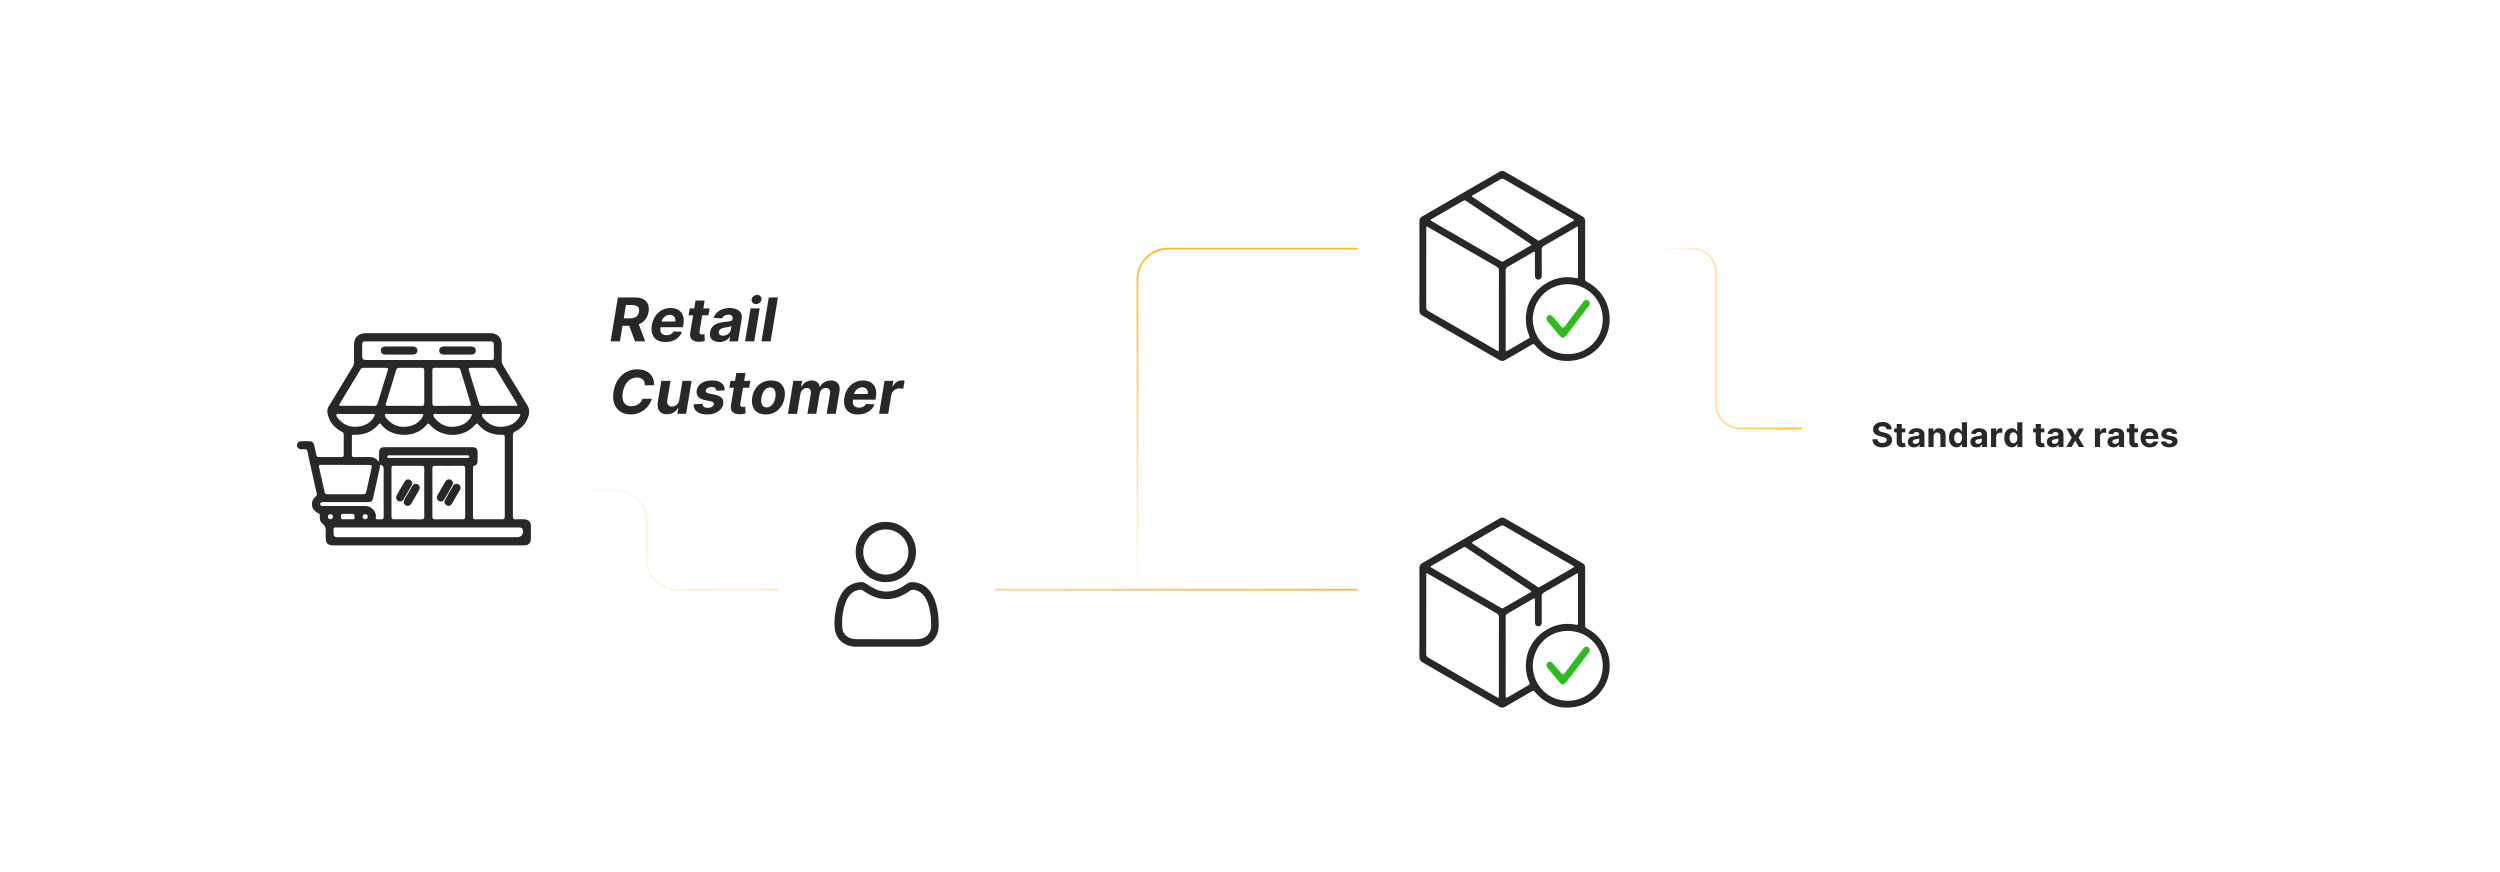 <?xml version="1.0" encoding="UTF-8"?><svg id="a" xmlns="http://www.w3.org/2000/svg" xmlns:xlink="http://www.w3.org/1999/xlink" viewBox="0 0 860 300"><defs><filter id="b" x="608.189" y="120.509" width="176.88" height="59.04" filterUnits="userSpaceOnUse"><feOffset dx="0" dy="0"/><feGaussianBlur result="c" stdDeviation="3.83"/><feFlood flood-color="#848484" flood-opacity=".3"/><feComposite in2="c" operator="in"/><feComposite in="SourceGraphic"/></filter><linearGradient id="d" x1="187.031" y1="185.785" x2="467.028" y2="185.785" gradientUnits="userSpaceOnUse"><stop offset="0" stop-color="#ffb82a" stop-opacity="0"/><stop offset=".168" stop-color="#ffb82a" stop-opacity=".199"/><stop offset=".474" stop-color="#ffb82a" stop-opacity=".538"/><stop offset=".724" stop-color="#ffb82a" stop-opacity=".787"/><stop offset=".906" stop-color="#ffb82a" stop-opacity=".941"/><stop offset="1" stop-color="#ffb82a"/></linearGradient><filter id="e" x="70.725" y="78.165" width="143.52" height="143.76" filterUnits="userSpaceOnUse"><feOffset dx="0" dy="0"/><feGaussianBlur result="f" stdDeviation="5.305"/><feFlood flood-color="#ffb82a" flood-opacity=".3"/><feComposite in2="f" operator="in"/><feComposite in="SourceGraphic"/></filter><filter id="g" x="256.921" y="153.241" width="96.24" height="96.48" filterUnits="userSpaceOnUse"><feOffset dx="0" dy="0"/><feGaussianBlur result="h" stdDeviation="3.56"/><feFlood flood-color="#ffb82a" flood-opacity=".3"/><feComposite in2="h" operator="in"/><feComposite in="SourceGraphic"/></filter><filter id="i" x="452.212" y="24.532" width="131.76" height="131.76" filterUnits="userSpaceOnUse"><feOffset dx="0" dy="0"/><feGaussianBlur result="j" stdDeviation="4.863"/><feFlood flood-color="#ffb82a" flood-opacity=".3"/><feComposite in2="j" operator="in"/><feComposite in="SourceGraphic"/></filter><filter id="k" x="452.212" y="143.812" width="131.76" height="131.76" filterUnits="userSpaceOnUse"><feOffset dx="0" dy="0"/><feGaussianBlur result="l" stdDeviation="4.863"/><feFlood flood-color="#ffb82a" flood-opacity=".3"/><feComposite in2="l" operator="in"/><feComposite in="SourceGraphic"/></filter><linearGradient id="m" x1="429.007" y1="202.056" x2="429.007" y2="85.213" xlink:href="#d"/><linearGradient id="n" x1="571.479" y1="116.455" x2="619.864" y2="116.455" xlink:href="#d"/></defs><rect x="619.864" y="132.222" width="153.423" height="35.555" rx="4.269" ry="4.269" fill="#fff" filter="url(#b)"/><path d="M649.017,147.708c-.033-.336-.176-.597-.428-.782-.253-.185-.596-.279-1.028-.279-.294,0-.542.041-.745.123-.202.082-.356.195-.464.339-.106.144-.16.309-.16.491-.006.152.027.286.098.399.071.114.169.212.294.294.125.081.269.152.433.212.163.06.338.11.524.151l.766.184c.371.083.713.194,1.023.333s.58.31.808.512.404.441.53.716.19.589.193.944c-.003.521-.135.973-.398,1.355-.262.382-.64.677-1.132.887-.492.209-1.085.314-1.778.314-.689,0-1.287-.105-1.796-.316-.509-.21-.906-.523-1.19-.938-.284-.415-.434-.929-.447-1.542h1.744c.019.286.102.523.247.714.145.19.342.333.587.429s.523.144.834.144c.306,0,.571-.045.797-.134.227-.089.401-.212.526-.37s.188-.34.188-.545c0-.191-.057-.352-.169-.482-.112-.131-.275-.242-.49-.333-.216-.092-.478-.175-.789-.25l-.928-.233c-.719-.175-1.286-.447-1.702-.819s-.623-.872-.62-1.502c-.003-.517.136-.967.414-1.353.279-.386.662-.686,1.15-.903.488-.216,1.043-.324,1.665-.324.633,0,1.185.108,1.658.324.473.217.841.518,1.105.903s.399.832.408,1.34h-1.728Z" fill="#282828"/><path d="M655.434,147.388v1.331h-3.85v-1.331h3.85ZM652.458,145.856h1.772v5.959c0,.163.025.29.075.38.05.091.12.153.21.19s.195.055.315.055c.083,0,.166-.008.249-.023.084-.015.147-.026.191-.035l.279,1.319c-.089.027-.214.06-.375.098-.16.037-.356.06-.586.068-.428.017-.802-.04-1.122-.17-.32-.131-.569-.333-.747-.608-.177-.274-.265-.621-.262-1.04v-6.191Z" fill="#282828"/><path d="M658.409,153.899c-.408,0-.771-.071-1.091-.214-.318-.143-.57-.355-.755-.637s-.276-.633-.276-1.055c0-.355.065-.653.195-.894.13-.241.308-.435.532-.583.225-.146.48-.258.768-.333.287-.074.589-.127.905-.158.372-.038.672-.075.899-.11.227-.034.392-.086.495-.155.102-.069.153-.172.153-.309v-.024c0-.264-.082-.468-.247-.612-.165-.144-.399-.216-.701-.216-.319,0-.573.07-.762.21s-.314.315-.375.526l-1.639-.133c.083-.389.246-.725.49-1.01.244-.284.56-.503.947-.657s.836-.231,1.346-.231c.355,0,.696.041,1.022.124.326.084.616.213.87.388s.454.398.602.672c.146.273.22.6.22.98v4.311h-1.681v-.887h-.05c-.102.2-.24.375-.412.526s-.379.27-.62.353c-.241.085-.519.127-.836.127ZM658.917,152.677c.26,0,.49-.053.69-.156.199-.104.356-.245.47-.423.114-.177.171-.378.171-.604v-.678c-.056.036-.131.068-.227.098s-.203.056-.322.079c-.12.023-.239.044-.358.062-.119.018-.228.034-.324.048-.208.03-.39.079-.545.145-.156.066-.276.156-.362.269s-.129.252-.129.418c0,.241.088.425.264.552.177.126.4.19.673.19Z" fill="#282828"/><path d="M665.158,150.084v3.695h-1.773v-6.392h1.69v1.128h.075c.142-.372.379-.667.712-.885s.736-.326,1.211-.326c.443,0,.83.097,1.16.291s.587.471.77.83c.183.359.274.787.274,1.284v4.069h-1.772v-3.754c.003-.391-.098-.696-.3-.917s-.481-.331-.837-.331c-.238,0-.448.052-.63.154s-.323.251-.425.447c-.101.195-.153.431-.155.705Z" fill="#282828"/><path d="M673.026,153.883c-.485,0-.925-.125-1.317-.376s-.703-.622-.932-1.111-.344-1.091-.344-1.804c0-.732.118-1.342.354-1.829.235-.486.55-.852.942-1.095.393-.242.823-.363,1.292-.363.357,0,.656.06.896.181s.435.271.583.449.261.354.339.526h.054v-3.204h1.769v8.523h-1.747v-1.023h-.075c-.083.177-.2.352-.352.526-.151.173-.347.316-.587.431-.24.113-.532.17-.876.17ZM673.588,152.473c.286,0,.528-.078.727-.235.198-.156.351-.377.458-.659.106-.283.16-.614.16-.995,0-.38-.053-.71-.158-.99s-.258-.496-.458-.649c-.2-.152-.442-.229-.729-.229-.291,0-.536.079-.736.237-.199.158-.351.377-.453.657s-.154.606-.154.974c0,.372.052.7.156.984.103.284.255.506.453.666.198.159.443.239.734.239Z" fill="#282828"/><path d="M679.938,153.899c-.408,0-.771-.071-1.091-.214-.318-.143-.57-.355-.755-.637s-.276-.633-.276-1.055c0-.355.065-.653.195-.894.13-.241.308-.435.532-.583.225-.146.48-.258.768-.333.287-.074.589-.127.905-.158.372-.038.672-.075.899-.11.227-.034.392-.086.495-.155.102-.069.153-.172.153-.309v-.024c0-.264-.082-.468-.247-.612-.165-.144-.399-.216-.701-.216-.319,0-.573.07-.762.21s-.314.315-.375.526l-1.639-.133c.083-.389.246-.725.49-1.01.244-.284.56-.503.947-.657s.836-.231,1.346-.231c.355,0,.696.041,1.022.124.326.084.616.213.87.388s.454.398.602.672c.146.273.22.6.22.98v4.311h-1.681v-.887h-.05c-.102.2-.24.375-.412.526s-.379.27-.62.353c-.241.085-.519.127-.836.127ZM680.445,152.677c.26,0,.49-.053.69-.156.199-.104.356-.245.47-.423.114-.177.171-.378.171-.604v-.678c-.056.036-.131.068-.227.098s-.203.056-.322.079c-.12.023-.239.044-.358.062-.119.018-.228.034-.324.048-.208.03-.39.079-.545.145-.156.066-.276.156-.362.269s-.129.252-.129.418c0,.241.088.425.264.552.177.126.4.19.673.19Z" fill="#282828"/><path d="M684.914,153.779v-6.392h1.719v1.115h.066c.117-.397.312-.697.587-.901.274-.203.591-.306.949-.306.089,0,.185.006.287.017.102.012.192.026.271.046v1.573c-.084-.025-.199-.048-.346-.066-.147-.019-.281-.029-.403-.029-.261,0-.493.056-.697.168s-.365.269-.482.469c-.118.199-.177.43-.177.69v3.616h-1.773Z" fill="#282828"/><path d="M692.059,153.883c-.485,0-.925-.125-1.317-.376s-.703-.622-.932-1.111-.344-1.091-.344-1.804c0-.732.118-1.342.354-1.829.235-.486.55-.852.942-1.095.393-.242.823-.363,1.292-.363.357,0,.656.06.896.181s.435.271.583.449.261.354.339.526h.054v-3.204h1.769v8.523h-1.747v-1.023h-.075c-.083.177-.2.352-.352.526-.151.173-.347.316-.587.431-.24.113-.532.17-.876.17ZM692.62,152.473c.286,0,.528-.078.727-.235.198-.156.351-.377.458-.659.106-.283.16-.614.16-.995,0-.38-.053-.71-.158-.99s-.258-.496-.458-.649c-.2-.152-.442-.229-.729-.229-.291,0-.536.079-.736.237-.199.158-.351.377-.453.657s-.154.606-.154.974c0,.372.052.7.156.984.103.284.255.506.453.666.198.159.443.239.734.239Z" fill="#282828"/><path d="M703.265,147.388v1.331h-3.85v-1.331h3.85ZM700.289,145.856h1.772v5.959c0,.163.025.29.075.38.05.091.12.153.21.19s.195.055.315.055c.083,0,.166-.008.249-.023.084-.015.147-.026.191-.035l.279,1.319c-.089.027-.214.06-.375.098-.16.037-.356.06-.586.068-.428.017-.802-.04-1.122-.17-.32-.131-.569-.333-.747-.608-.177-.274-.265-.621-.262-1.04v-6.191Z" fill="#282828"/><path d="M706.239,153.899c-.408,0-.771-.071-1.091-.214-.318-.143-.57-.355-.755-.637s-.276-.633-.276-1.055c0-.355.065-.653.195-.894.13-.241.308-.435.532-.583.225-.146.48-.258.768-.333.287-.074.589-.127.905-.158.372-.038.672-.075.899-.11.227-.034.392-.086.495-.155.102-.069.153-.172.153-.309v-.024c0-.264-.082-.468-.247-.612-.165-.144-.399-.216-.701-.216-.319,0-.573.07-.762.21s-.314.315-.375.526l-1.639-.133c.083-.389.246-.725.49-1.01.244-.284.56-.503.947-.657s.836-.231,1.346-.231c.355,0,.696.041,1.022.124.326.084.616.213.87.388s.454.398.602.672c.146.273.22.6.22.98v4.311h-1.681v-.887h-.05c-.102.2-.24.375-.412.526s-.379.27-.62.353c-.241.085-.519.127-.836.127ZM706.747,152.677c.26,0,.49-.053.69-.156.199-.104.356-.245.47-.423.114-.177.171-.378.171-.604v-.678c-.056.036-.131.068-.227.098s-.203.056-.322.079c-.12.023-.239.044-.358.062-.119.018-.228.034-.324.048-.208.03-.39.079-.545.145-.156.066-.276.156-.362.269s-.129.252-.129.418c0,.241.088.425.264.552.177.126.4.19.673.19Z" fill="#282828"/><path d="M712.697,147.388l1.174,2.234,1.202-2.234h1.818l-1.852,3.195,1.901,3.196h-1.81l-1.261-2.21-1.24,2.21h-1.831l1.897-3.196-1.831-3.195h1.831Z" fill="#282828"/><path d="M720.657,153.779v-6.392h1.719v1.115h.066c.117-.397.312-.697.587-.901.274-.203.591-.306.949-.306.089,0,.185.006.287.017.102.012.192.026.271.046v1.573c-.084-.025-.199-.048-.346-.066-.147-.019-.281-.029-.403-.029-.261,0-.493.056-.697.168s-.365.269-.482.469c-.118.199-.177.43-.177.69v3.616h-1.773Z" fill="#282828"/><path d="M727.091,153.899c-.408,0-.771-.071-1.091-.214-.318-.143-.57-.355-.755-.637s-.276-.633-.276-1.055c0-.355.065-.653.195-.894.13-.241.308-.435.532-.583.225-.146.48-.258.768-.333.287-.074.589-.127.905-.158.372-.038.672-.075.899-.11.227-.034.392-.086.495-.155.102-.069.153-.172.153-.309v-.024c0-.264-.082-.468-.247-.612-.165-.144-.399-.216-.701-.216-.319,0-.573.07-.762.21s-.314.315-.375.526l-1.639-.133c.083-.389.246-.725.49-1.01.244-.284.56-.503.947-.657s.836-.231,1.346-.231c.355,0,.696.041,1.022.124.326.084.616.213.87.388s.454.398.602.672c.146.273.22.6.22.98v4.311h-1.681v-.887h-.05c-.102.2-.24.375-.412.526s-.379.27-.62.353c-.241.085-.519.127-.836.127ZM727.599,152.677c.26,0,.49-.053.69-.156.199-.104.356-.245.47-.423.114-.177.171-.378.171-.604v-.678c-.056.036-.131.068-.227.098s-.203.056-.322.079c-.12.023-.239.044-.358.062-.119.018-.228.034-.324.048-.208.03-.39.079-.545.145-.156.066-.276.156-.362.269s-.129.252-.129.418c0,.241.088.425.264.552.177.126.4.19.673.19Z" fill="#282828"/><path d="M735.467,147.388v1.331h-3.85v-1.331h3.85ZM732.491,145.856h1.772v5.959c0,.163.025.29.075.38.05.091.12.153.21.19s.195.055.315.055c.083,0,.166-.008.249-.023.084-.015.147-.026.191-.035l.279,1.319c-.089.027-.214.06-.375.098-.16.037-.356.06-.586.068-.428.017-.802-.04-1.122-.17-.32-.131-.569-.333-.747-.608-.177-.274-.265-.621-.262-1.04v-6.191Z" fill="#282828"/><path d="M739.532,153.904c-.657,0-1.223-.134-1.695-.402-.474-.268-.837-.647-1.093-1.14-.255-.492-.383-1.076-.383-1.75,0-.657.128-1.234.383-1.73.256-.497.615-.884,1.08-1.161s1.011-.416,1.638-.416c.421,0,.815.067,1.18.201.364.135.684.337.957.606.273.27.485.607.639,1.014.152.406.229.882.229,1.425v.487h-5.396v-1.099h3.728c0-.255-.055-.481-.166-.679-.111-.196-.265-.352-.46-.464s-.422-.168-.681-.168c-.269,0-.507.061-.713.185-.207.124-.368.289-.485.495-.116.207-.176.436-.179.69v1.044c0,.316.059.59.177.819.118.231.285.408.502.533.216.125.473.188.769.188.197,0,.377-.028.541-.084.163-.055.304-.139.42-.249.116-.111.205-.247.267-.408l1.64.108c-.084.394-.254.737-.51,1.03-.257.292-.587.519-.99.682-.404.162-.869.244-1.397.244Z" fill="#282828"/><path d="M748.94,149.21l-1.623.1c-.027-.139-.087-.264-.179-.376s-.212-.202-.36-.271-.325-.102-.53-.102c-.274,0-.506.058-.695.173-.189.115-.282.269-.282.46,0,.152.06.281.183.387s.332.19.629.254l1.156.233c.621.128,1.085.333,1.39.616.306.282.458.654.458,1.115,0,.418-.123.786-.368,1.103s-.581.562-1.007.738-.916.265-1.471.265c-.847,0-1.52-.178-2.021-.531s-.794-.835-.88-1.445l1.743-.092c.053.258.181.454.383.589s.462.201.778.201c.31,0,.56-.06.751-.181.19-.12.286-.276.289-.468-.003-.161-.07-.294-.204-.398-.133-.104-.338-.184-.615-.239l-1.107-.221c-.624-.125-1.088-.341-1.392-.649-.304-.308-.456-.7-.456-1.178,0-.41.112-.764.335-1.06.224-.297.538-.525.945-.686.406-.161.883-.241,1.429-.241.808,0,1.443.17,1.908.512.465.341.735.806.814,1.394Z" fill="#282828"/><path d="M187.031,168.706h24.86c5.847,0,10.587,4.74,10.587,10.587v12.983c0,5.847,4.74,10.587,10.587,10.587h233.963" fill="none" stroke="url(#d)" stroke-miterlimit="10" stroke-width=".618"/><path d="M210.048,117.428l2.508-15.108h5.961c1.141,0,2.082.202,2.822.608.74.405,1.261.979,1.564,1.719.302.74.373,1.609.21,2.608-.167,1.003-.527,1.863-1.081,2.582-.553.718-1.272,1.27-2.154,1.656-.883.386-1.905.579-3.065.579h-3.991l.435-2.567h3.475c.61,0,1.131-.084,1.564-.251s.775-.418,1.025-.753c.251-.334.418-.75.502-1.246.079-.502.048-.925-.092-1.27-.14-.344-.398-.606-.775-.785-.376-.18-.869-.27-1.479-.27h-2.154l-2.08,12.497h-3.195ZM219.344,110.552l2.619,6.876h-3.526l-2.538-6.876h3.445Z" fill="#282828"/><path d="M228.883,117.649c-1.165,0-2.128-.237-2.888-.712s-1.294-1.148-1.601-2.022c-.308-.873-.36-1.907-.159-3.103.197-1.165.594-2.188,1.191-3.068.598-.881,1.349-1.566,2.254-2.059.905-.492,1.913-.737,3.024-.737.748,0,1.425.119,2.033.357s1.113.598,1.516,1.077c.403.479.68,1.078.83,1.796.15.719.146,1.56-.011,2.523l-.14.863h-9.569l.31-1.948h6.61c.079-.452.05-.853-.085-1.202-.135-.349-.358-.623-.668-.822-.31-.199-.691-.299-1.143-.299-.467,0-.901.111-1.302.336-.401.224-.738.519-1.011.889s-.449.765-.527,1.188l-.347,1.94c-.094.59-.072,1.082.066,1.476.137.394.38.689.727.885.347.197.79.296,1.331.296.349,0,.677-.049.985-.144.307-.096.58-.242.819-.439.238-.197.436-.44.594-.731l2.87.191c-.266.698-.669,1.308-1.21,1.826s-1.191.922-1.951,1.21c-.76.288-1.61.432-2.549.432Z" fill="#282828"/><path d="M244.095,106.097l-.398,2.36h-6.824l.398-2.36h6.824ZM239.263,103.382h3.143l-1.756,10.565c-.044.29-.037.515.022.675.059.159.165.272.317.336.152.064.334.096.546.096.143,0,.29-.015.442-.045.152-.029.271-.049.354-.059l.118,2.339c-.177.054-.413.113-.708.177-.295.064-.647.103-1.055.118-.767.024-1.417-.079-1.948-.31-.531-.231-.912-.591-1.144-1.077-.231-.487-.28-1.1-.147-1.837l1.815-10.977Z" fill="#282828"/><path d="M247.452,117.642c-.718,0-1.34-.126-1.867-.38-.526-.253-.911-.631-1.154-1.132-.244-.502-.304-1.124-.181-1.867.108-.629.314-1.156.616-1.582.303-.426.674-.769,1.114-1.033.44-.263.926-.461,1.457-.594.531-.133,1.079-.226,1.645-.28.669-.068,1.21-.135,1.623-.199.413-.064.723-.156.93-.276s.329-.302.369-.542v-.045c.074-.467-.01-.828-.251-1.084-.241-.256-.629-.384-1.165-.384-.56,0-1.035.123-1.424.369s-.666.558-.834.936l-2.862-.236c.255-.689.643-1.284,1.162-1.789.519-.504,1.145-.893,1.877-1.165.733-.273,1.554-.409,2.464-.409.625,0,1.212.073,1.763.221s1.026.376,1.427.686c.401.31.692.707.875,1.191.182.484.216,1.063.103,1.737l-1.276,7.643h-2.981l.266-1.571h-.088c-.241.354-.536.665-.885.934-.349.268-.75.477-1.203.627-.453.149-.959.225-1.52.225ZM248.713,115.473c.458,0,.879-.092,1.266-.276.386-.185.706-.434.959-.749.253-.315.414-.671.483-1.069l.192-1.203c-.103.065-.245.121-.424.17-.18.05-.378.095-.594.137s-.433.079-.649.11c-.217.032-.411.064-.583.093-.379.054-.718.14-1.018.258s-.542.276-.727.476-.301.446-.351.742c-.064.423.04.747.31.974s.649.339,1.136.339Z" fill="#282828"/><path d="M256.304,117.428l1.888-11.331h3.143l-1.889,11.331h-3.143ZM260.081,104.621c-.467,0-.85-.155-1.147-.465-.298-.31-.422-.684-.373-1.121.054-.439.267-.814.638-1.126.371-.311.788-.468,1.25-.468.467,0,.848.154,1.144.465.295.31.415.684.361,1.121-.044.438-.251.812-.62,1.125-.369.312-.787.469-1.254.469Z" fill="#282828"/><path d="M267.606,102.319l-2.508,15.108h-3.143l2.508-15.108h3.143Z" fill="#282828"/><path d="M224.995,132.538h-3.187c.015-.423-.038-.798-.159-1.125s-.297-.606-.531-.837c-.233-.231-.518-.407-.852-.527-.335-.121-.71-.181-1.128-.181-.807,0-1.547.201-2.221.605s-1.241.987-1.701,1.752-.781,1.688-.962,2.771c-.172,1.043-.164,1.916.025,2.619.19.703.531,1.233,1.026,1.59.494.356,1.105.534,1.833.534.453,0,.883-.058,1.291-.173s.782-.283,1.122-.502.634-.485.885-.8c.251-.315.447-.672.59-1.07h3.209c-.202.693-.515,1.362-.94,2.007-.426.644-.951,1.219-1.575,1.723-.625.504-1.335.903-2.132,1.199-.796.295-1.67.442-2.619.442-1.373,0-2.549-.315-3.53-.944s-1.688-1.536-2.121-2.719-.512-2.612-.236-4.29c.271-1.618.799-2.991,1.586-4.12s1.747-1.985,2.881-2.571c1.134-.585,2.347-.878,3.641-.878.9,0,1.714.123,2.442.369.728.246,1.35.604,1.867,1.073s.904,1.044,1.162,1.723c.258.679.37,1.456.335,2.331Z" fill="#282828"/><path d="M233.685,137.533l1.085-6.507h3.143l-1.889,11.331h-3.017l.339-2.058h-.118c-.349.663-.858,1.197-1.527,1.601s-1.429.605-2.279.605c-.757,0-1.395-.172-1.915-.516-.519-.345-.887-.834-1.103-1.469-.216-.634-.253-1.395-.11-2.279l1.21-7.215h3.143l-1.106,6.654c-.103.669-.01,1.197.28,1.586.29.389.732.583,1.328.583.379,0,.747-.088,1.103-.262.356-.175.665-.435.926-.778.261-.345.43-.77.509-1.276Z" fill="#282828"/><path d="M249.296,134.257l-2.862.178c-.01-.251-.075-.477-.195-.675-.121-.199-.295-.358-.524-.477s-.515-.177-.859-.177c-.517,0-.977.118-1.379.354-.403.235-.632.538-.686.907-.044.236.019.435.189.598.169.162.505.3,1.007.413l1.992.413c1.062.226,1.832.603,2.31,1.129.477.526.644,1.215.501,2.065-.123.723-.44,1.353-.952,1.893-.512.538-1.161.956-1.948,1.254-.787.297-1.66.446-2.619.446-1.539,0-2.708-.316-3.508-.948s-1.187-1.483-1.162-2.556l3.069-.163c.024.463.187.81.487,1.044.3.234.71.353,1.232.358.585.01,1.083-.111,1.494-.362.411-.25.643-.56.697-.929.039-.256-.035-.463-.222-.62s-.521-.285-1.003-.384l-1.889-.391c-1.072-.227-1.842-.625-2.309-1.195-.468-.57-.627-1.293-.48-2.169.123-.708.418-1.315.886-1.818.467-.504,1.073-.892,1.818-1.162s1.59-.405,2.534-.405c1.465,0,2.571.302,3.316.907.745.605,1.101,1.429,1.066,2.471Z" fill="#282828"/><path d="M258.119,131.026l-.398,2.36h-6.824l.398-2.36h6.824ZM253.287,128.311h3.143l-1.756,10.565c-.044.29-.037.515.022.675.059.159.165.272.317.336.152.064.334.096.546.096.143,0,.29-.015.442-.045.152-.029.271-.049.354-.059l.118,2.339c-.177.054-.413.113-.708.177-.295.064-.647.103-1.055.118-.767.024-1.417-.079-1.948-.31-.531-.231-.912-.591-1.144-1.077-.231-.487-.28-1.1-.147-1.837l1.815-10.977Z" fill="#282828"/><path d="M263.408,142.579c-1.156,0-2.112-.247-2.87-.741s-1.29-1.185-1.597-2.069c-.308-.886-.365-1.911-.173-3.077.187-1.165.575-2.184,1.165-3.054.59-.871,1.34-1.548,2.25-2.032.91-.484,1.935-.727,3.077-.727,1.151,0,2.105.247,2.862.741s1.291,1.184,1.601,2.069c.31.885.369,1.915.177,3.091-.192,1.156-.585,2.169-1.18,3.04-.595.87-1.345,1.548-2.25,2.032-.905.484-1.926.727-3.062.727ZM263.718,140.144c.531,0,1.002-.151,1.413-.454.411-.302.751-.715,1.022-1.239.271-.523.462-1.117.575-1.781.103-.654.109-1.236.019-1.745s-.284-.911-.579-1.206-.703-.442-1.225-.442c-.526,0-.997.152-1.413.457-.416.305-.758.72-1.025,1.243-.269.523-.457,1.118-.565,1.781-.108.654-.117,1.236-.026,1.745.091.509.285.91.583,1.202.298.293.705.44,1.221.44Z" fill="#282828"/><path d="M271.037,142.357l1.889-11.331h2.995l-.325,1.999h.133c.344-.664.824-1.188,1.438-1.571s1.306-.575,2.073-.575c.772,0,1.4.192,1.885.579.484.386.764.908.837,1.567h.118c.335-.649.838-1.17,1.512-1.56s1.426-.586,2.257-.586c1.048,0,1.848.335,2.401,1.007.554.671.727,1.621.52,2.851l-1.269,7.621h-3.135l1.18-7.001c.098-.63.005-1.102-.28-1.416-.285-.315-.679-.473-1.181-.473-.57,0-1.044.181-1.42.542-.377.362-.608.838-.697,1.428l-1.173,6.92h-3.047l1.195-7.067c.084-.556-.006-.998-.27-1.328-.263-.329-.655-.494-1.177-.494-.344,0-.67.088-.978.262-.307.175-.567.418-.778.731s-.349.678-.413,1.096l-1.151,6.802h-3.143Z" fill="#282828"/><path d="M295.102,142.579c-1.165,0-2.128-.237-2.888-.712s-1.294-1.148-1.601-2.022c-.308-.873-.36-1.907-.159-3.103.197-1.165.594-2.188,1.191-3.068.598-.881,1.349-1.566,2.254-2.059.905-.492,1.913-.737,3.024-.737.748,0,1.425.119,2.033.357s1.113.598,1.516,1.077c.403.479.68,1.078.83,1.796.15.719.146,1.56-.011,2.523l-.14.863h-9.569l.31-1.948h6.61c.079-.452.05-.853-.085-1.202-.135-.349-.358-.623-.668-.822-.31-.199-.691-.299-1.143-.299-.467,0-.901.111-1.302.336-.401.224-.738.519-1.011.889s-.449.765-.527,1.188l-.347,1.94c-.094.59-.072,1.082.066,1.476.137.394.38.689.727.885.347.197.79.296,1.331.296.349,0,.677-.049.985-.144.307-.096.58-.242.819-.439.238-.197.436-.44.594-.731l2.87.191c-.266.698-.669,1.308-1.21,1.826s-1.191.922-1.951,1.21c-.76.288-1.61.432-2.549.432Z" fill="#282828"/><path d="M302.398,142.357l1.888-11.331h3.047l-.332,1.977h.118c.325-.703.761-1.235,1.31-1.597.548-.362,1.14-.543,1.774-.543.157,0,.323.011.498.03.174.019.333.044.476.073l-.472,2.796c-.143-.049-.34-.09-.594-.121-.253-.032-.493-.048-.719-.048-.458,0-.882.1-1.272.299-.391.198-.722.476-.993.829-.271.354-.447.763-.531,1.225l-1.055,6.411h-3.143Z" fill="#282828"/><rect x="86.713" y="94.308" width="111.384" height="111.384" rx="10.913" ry="10.913" fill="#fff" filter="url(#e)"/><path d="M147.342,187.61c-10.855,0-21.71 0-32.565-0-2.058-0-2.731-.666-2.733-2.696-.001-.621-.033-1.244.007-1.863.072-1.13-.012-2.091-1.081-2.886-.835-.621-1.104-1.716-.97-2.795.053-.43-.064-.609-.452-.789-2.596-1.203-3.015-4.022-.86-5.895.41-.357.323-.688.236-1.076-.965-4.318-1.928-8.636-2.908-12.95-.148-.653-.085-1.453-.552-1.913-.467-.459-1.238-.127-1.873-.186-.868-.081-1.403-.576-1.422-1.359-.018-.755.441-1.338,1.28-1.396,1.074-.073,2.159-.06,3.235-.008.805.039,1.238.567,1.401,1.342.233,1.109.501,2.21.722,3.321.105.529.324.773.914.766,2.565-.029,5.131-.03,7.695-0.0.658.008.831-.247.825-.859-.024-2.268-.023-4.537,0-6.804.005-.53-.18-.812-.659-1.058-2.732-1.407-4.511-3.536-4.956-6.665-.101-.711.022-1.314.392-1.924,2.801-4.616,5.581-9.245,8.381-13.862.264-.434.385-.868.381-1.373-.015-2.079-.015-4.158-.003-6.237.014-2.262,1.567-3.823,3.828-3.824,14.392-.006,28.785-.006,43.177 0,2.288.001,3.794,1.528,3.803,3.816.007,1.782.032,3.565-.012,5.346-.02.794.198,1.452.607,2.123,2.744,4.493,5.422,9.026,8.204,13.495.713,1.145.81,2.231.476,3.458-.704,2.588-2.333,4.409-4.683,5.598-.578.292-.745.64-.744,1.254.017,9.289.02,18.578-.004,27.867-.002.802.202,1.124,1.043,1.067.968-.066,1.944-.035,2.915-.007,1.435.042,2.234.872,2.243,2.305.009,1.458.009,2.916,0,4.374-.01,1.486-.807,2.287-2.321,2.29-4.563.011-9.127.005-13.69.005-6.427 0-12.853,0-19.28,0ZM130.315,158.871c.047-.203.069-.255.069-.307.004-.891.003-1.782.007-2.673.007-1.609.464-2.065,2.081-2.065,6.94-.002,13.879-.001,20.819-.001,3.078,0,6.157-.005,9.235.004,1.096.003,1.701.495,1.743,1.489.049,1.159.034,2.322-.003,3.482-.02.633-.303,1.21-.96,1.355-.601.133-.601.488-.6.946.006,5.535.015,11.071-.01,16.607-.003.702.197.942.916.934,3.024-.033,6.049-.035,9.072.001.755.009.962-.246.96-.979-.021-9.073-.02-18.146-.001-27.219.002-.712-.198-.922-.926-.894-3.296.127-6.085-1.002-8.238-3.542-.35-.413-.509-.474-.891-.018-4.059,4.833-11.745,4.831-15.81-.002-.384-.457-.541-.386-.891.023-2.566,2.994-5.889,3.98-9.688,3.429-2.489-.361-4.591-1.533-6.181-3.53-.221-.277-.386-.425-.681-.064-2.235,2.737-5.162,3.879-8.645,3.704-.519-.026-.647.222-.644.681.011,2.079.017,4.159-.004,6.237-.006.558.191.764.755.755,1.647-.025,3.296.04,4.941-.023,1.456-.056,2.656.346,3.576,1.671ZM147.262,123.83c7.235,0,14.469-.008,21.704.013.694.002.964-.176.933-.908-.053-1.266-.014-2.537-.015-3.806-.001-1.559-.142-1.699-1.718-1.699-12.85-0-25.699-0-38.549-0-1.269,0-2.538-.006-3.806.003-1.042.008-1.212.181-1.219,1.244-.009,1.35-.004,2.7-.002,4.049q.002,1.102,1.131,1.104c7.181.001,14.361 0,21.542 0ZM147.258,184.797c10.18,0,20.359,0,30.538,0q2.135,0,2.133-2.124-.001-1.227-1.239-1.228c-20.899-0-41.798-0-62.697,0-.189,0-.379.012-.567,0-.473-.03-.702.16-.679.658.023.512.003,1.026.004,1.539q.001,1.152,1.158,1.154c10.45.001,20.899 0,31.349 0ZM145.932,169.452c0-2.781-.016-5.561.012-8.342.007-.667-.21-.887-.882-.881-3.185.028-6.371.026-9.556.001-.635-.005-.839.196-.837.834.02,5.561.021,11.122-0,16.683-.003.662.195.897.872.891,3.158-.027,6.317-.029,9.475.001.708.007.939-.217.93-.928-.033-2.753-.013-5.507-.013-8.261ZM148.75,169.396c0,2.754.02,5.507-.013,8.261-.009.724.191.995.955.986,3.131-.037,6.263-.033,9.394-.002.7.007.934-.197.931-.918-.026-5.534-.023-11.068-.003-16.602.002-.653-.173-.899-.862-.892-3.158.031-6.317.039-9.475-.004-.79-.011-.947.289-.939.993.03,2.726.012,5.453.012,8.18ZM118.649,159.927c-2.753,0-5.506.02-8.259-.014-.675-.008-.762.216-.626.806.653,2.838,1.286,5.68,1.903,8.526.124.572.378.784.987.78,4.102-.026,8.205-.026,12.307-.001.636.004.902-.208,1.033-.825.567-2.663,1.179-5.317,1.773-7.975.248-1.111.111-1.293-1.022-1.296-2.699-.006-5.398-.002-8.097-.002ZM155.464,139.601c1.942,0,3.883-.013,5.824.008.593.007.844-.1.633-.776-1.194-3.833-2.368-7.673-3.519-11.519-.18-.601-.485-.791-1.095-.784-2.561.029-5.123.03-7.685-0-.669-.008-.888.21-.884.879.024,3.775.025,7.55,0,11.325-.004.683.248.887.901.878,1.941-.029,3.883-.01,5.824-.01ZM139.222,139.601c1.941,0,3.883-.019,5.824.011.658.01.901-.204.897-.882-.024-3.775-.024-7.55 0-11.325.004-.673-.222-.883-.887-.875-2.561.031-5.123.029-7.684 0-.613-.007-.914.19-1.093.788-1.152,3.846-2.33,7.685-3.518,11.52-.175.565-.07.78.555.772,1.968-.024,3.937-.009,5.905-.009ZM171.546,139.601c1.942,0,3.885-.007,5.827.004.56.003.845-.056.451-.702-2.387-3.915-4.754-7.842-7.115-11.773-.249-.414-.538-.602-1.037-.598-2.617.021-5.234.025-7.85-.001-.635-.006-.719.204-.547.76,1.196,3.863,2.379,7.73,3.544,11.603.16.532.432.723.981.716,1.915-.025,3.831-.01,5.746-.009ZM123.11,139.601c1.915,0,3.829-.019,5.743.011.59.009.857-.208,1.025-.767,1.154-3.845,2.329-7.685,3.521-11.519.189-.608.085-.805-.585-.797-2.588.031-5.177.022-7.766.004-.483-.003-.801.137-1.057.563-2.358,3.93-4.726,7.854-7.105,11.772-.323.531-.291.749.399.741,1.941-.023,3.883-.008,5.824-.008ZM130.636,159.9c.181.495.037,1.024-.078,1.543-.717,3.237-1.446,6.471-2.18,9.704-.306,1.347-.6,1.57-2.003,1.57-5.045.002-10.09.001-15.136.002-.509,0-1.087.04-1.093.673-.006.641.566.685,1.08.673.162-.004.324-0.0.486-0,4.641.001,9.281-.009,13.921.007,1.914.007,3.422,1.38,3.679,3.224.06.43-.286,1.019.186,1.258.369.187.897.06,1.355.073.027.001.054-.004.081.001.806.124,1.063-.191,1.058-1.024-.037-5.18-.029-10.36-.009-15.54.004-1.014.164-2.045-1.346-2.163ZM122.295,142.411c-1.671,0-3.342-.016-5.013.01-.521.008-1.313-.273-1.507.154-.253.558.331,1.147.726,1.603,2.075,2.395,4.716,3.086,7.74,2.406,1.956-.44,3.502-1.507,4.466-3.309.405-.757.334-.861-.511-.862-1.967-.004-3.935-.001-5.902-.001ZM138.996,142.411c-1.671,0-3.342-.015-5.013.009-.524.007-1.338-.263-1.512.141-.257.596.343,1.194.759,1.668,2.045,2.33,4.644,3.012,7.606,2.38,1.956-.418,3.521-1.463,4.514-3.25.466-.838.395-.946-.533-.947-1.94-.003-3.881-.001-5.821-.001ZM155.724,142.411c-1.671,0-3.342-.018-5.013.01-.544.009-1.38-.285-1.568.175-.235.574.372,1.19.797,1.665,2.088,2.331,4.709,2.999,7.699,2.317,1.896-.433,3.404-1.462,4.377-3.183.493-.873.423-.982-.552-.983-1.913-.002-3.827-.001-5.74-.001ZM172.395,142.411c-1.671,0-3.342-.019-5.012.011-.541.01-1.358-.295-1.562.188-.225.532.359,1.141.764,1.6,2.092,2.38,4.733,3.059,7.755,2.362,1.955-.451,3.492-1.526,4.445-3.335.377-.717.305-.823-.487-.825-1.967-.005-3.935-.002-5.902-.002ZM147.345,157.53c4.315,0,8.631,0,12.946-0.0.216,0,.431-.003.647-.004.308-.001.532-.094.518-.459-.012-.316-.216-.407-.487-.417-.189-.007-.377-.01-.566-.01-8.711-.001-17.423-0-26.134-0-.135,0-.27-.002-.405.004-.301.013-.624.002-.638.433-.014.434.294.45.606.453.189.002.378.002.566.002,4.315,0,8.631,0,12.946,0ZM119.696,176.778c-.564,0-1.129.028-1.691-.007-.71-.044-.686.402-.673.89.013.484-.097.997.683.973,1.046-.033,2.095-.033,3.141.004.595.021.862-.092.808-.789-.083-1.067-.027-1.072-1.14-1.072-.376,0-.752,0-1.128.001ZM125.631,178.614c.537-.033.838-.314.854-.855.017-.548-.268-.854-.816-.868-.58-.015-.91.271-.895.868.014.541.317.822.857.855ZM114.523,177.723c-.034-.56-.335-.844-.886-.833-.559.011-.852.329-.833.876.018.545.342.845.887.837.558-.009.822-.337.832-.88Z" fill="#282828"/><path d="M137.314,121.988c-1.538-0-3.077.009-4.615-.003-1.099-.008-1.7-.525-1.691-1.416.008-.844.603-1.38,1.652-1.387,3.077-.018,6.154-.017,9.23-.001,1.097.006,1.706.553,1.692,1.43-.015.881-.616,1.368-1.734,1.375-1.511.009-3.023.002-4.534.002Z" fill="#282828"/><path d="M157.386,121.988c-1.538,0-3.077.009-4.615-.003-1.058-.009-1.646-.501-1.671-1.355-.025-.88.583-1.441,1.673-1.448,3.077-.018,6.153-.018,9.23,0,1.09.006,1.695.567,1.669,1.45-.025.856-.61,1.345-1.671,1.353-1.538.012-3.077.003-4.615.003Z" fill="#282828"/><path d="M137.648,172.512c-1.083-.012-1.716-1.125-1.183-2.115.714-1.328,1.495-2.62,2.248-3.927.188-.327.358-.668.581-.969.453-.61,1.173-.763,1.789-.415.643.364.924,1.128.546,1.812-.924,1.673-1.897,3.321-2.87,4.967-.247.418-.666.613-1.111.647Z" fill="#282828"/><path d="M144.393,167.895c.01.282-.129.573-.293.856-.84,1.447-1.672,2.9-2.521,4.342-.521.885-1.298,1.15-2.023.725-.705-.414-.877-1.181-.393-2.041.873-1.553,1.772-3.091,2.677-4.626.379-.642.98-.857,1.673-.625.593.199.896.667.881,1.369Z" fill="#282828"/><path d="M154.463,164.885c.942.013,1.669,1.038,1.213,1.908-.925,1.763-1.941,3.481-2.987,5.177-.395.64-1.191.706-1.794.311-.604-.395-.812-1.138-.424-1.858.664-1.233,1.384-2.436,2.083-3.65.228-.397.449-.799.699-1.182.281-.431.69-.67,1.21-.706Z" fill="#282828"/><path d="M158.465,167.842c-.069.198-.12.47-.25.698-.89,1.567-1.778,3.136-2.704,4.681-.465.775-1.163.978-1.854.637-.671-.332-.99-1.08-.616-1.772.921-1.702,1.894-3.377,2.884-5.041.342-.576.938-.713,1.562-.531.608.177.898.644.978,1.328Z" fill="#282828"/><rect x="267.606" y="164.152" width="74.743" height="74.743" rx="7.323" ry="7.323" fill="#fff" filter="url(#g)"/><path d="M293.473,222.44c-.977-.173-1.937-.402-2.814-.893-2-1.12-3.177-2.825-3.478-5.084-.259-1.947-.095-3.896.189-5.833.227-1.549.559-3.075,1.168-4.523.832-1.978,1.945-3.738,3.885-4.829,1.256-.706,2.611-1.03,4.045-1.047.36-.004.685.114.998.276.745.386,1.424.878,2.132,1.323,1.778,1.118,3.698,1.764,5.818,1.659,1.734-.086,3.329-.646,4.802-1.556.617-.381,1.241-.754,1.831-1.175.904-.645,1.886-.575,2.893-.401,2.655.457,4.528,1.976,5.809,4.29,1.169,2.111,1.673,4.417,1.971,6.784.172,1.359.198,2.722.168,4.089-.08,3.612-2.571,6.393-6.151,6.864-.082.011-.161.038-.242.058h-23.026ZM305.03,219.898c2.958,0,5.915-.002,8.873.001.767.001,1.535.015,2.298-.079,1.73-.212,3.064-.998,3.753-2.665.331-.798.427-1.651.354-2.505-.077-.89-.031-1.783-.143-2.671-.262-2.085-.639-4.135-1.662-6.007-.809-1.48-1.924-2.581-3.631-2.98-.743-.174-1.417-.177-2.044.347-.351.293-.762.514-1.155.755-3.568,2.185-7.297,2.664-11.24,1.097-1.299-.516-2.424-1.312-3.594-2.042-.223-.139-.435-.299-.725-.285-1.288.063-2.438.486-3.362,1.393-.816.801-1.398,1.774-1.806,2.84-1.076,2.808-1.358,5.735-1.217,8.711.084,1.788,1.213,3.193,2.906,3.766.766.259,1.558.315,2.351.319,3.348.013,6.696.006,10.044.006Z" fill="#282828"/><path d="M304.72,179.541c5.536-.135,10.417,4.613,10.382,10.363-.035,5.744-4.656,10.361-10.399,10.37-5.776.009-10.37-4.857-10.364-10.409.007-5.615,4.805-10.467,10.381-10.324ZM312.468,189.896c.165-3.851-3.142-7.77-7.744-7.778-4.243-.007-7.769,3.443-7.778,7.774-.009,4.476,3.79,7.773,7.773,7.782,4.155.009,7.898-3.601,7.749-7.778Z" fill="#282828"/><rect x="467.028" y="39.322" width="102.1" height="102.1" rx="10.004" ry="10.004" fill="#fff" filter="url(#i)"/><path d="M488.284,91.474c0-5.118.011-10.235-.012-15.353-.003-.769.252-1.27.924-1.657,8.909-5.129,17.809-10.273,26.707-15.421.616-.356,1.177-.343,1.787.01,8.899,5.147,17.8,10.289,26.707,15.421.642.37.904.855.902,1.601-.019,6.597-.005,13.193-.022,19.79-.001.541.157.833.65,1.089,5.551,2.881,8.559,8.828,7.637,15.039-.892,6.011-5.63,10.899-11.745,11.939-5.444.926-9.982-.831-13.611-4.966-.654-.746-.633-.761-1.521-.248-2.967,1.714-5.941,3.416-8.898,5.148-.682.399-1.28.421-1.972.02-8.814-5.106-17.632-10.204-26.465-15.278-.796-.457-1.092-1.014-1.086-1.923.035-5.071.017-10.141.017-15.212ZM515.61,106.535c0-4.482-.015-8.964.016-13.446.005-.687-.241-1.043-.817-1.374-7.792-4.475-15.57-8.974-23.354-13.464-.216-.125-.441-.391-.686-.266-.265.135-.127.47-.127.713-.006,9.011.002,18.023-.021,27.034-.002.637.234.962.758,1.264,7.83,4.504,15.649,9.025,23.471,13.542.724.418.758.402.759-.414.002-4.529.001-9.058.001-13.587ZM517.962,106.522c0,4.554.004,9.108-.005,13.662-.001.507.03.793.638.435,2.388-1.403,4.786-2.788,7.193-4.158.444-.253.504-.498.299-.958-1.144-2.555-1.412-5.227-1.027-7.986,1.096-7.855,9.099-13.508,16.866-11.903.895.185.898.185.898-.708.001-5.376.001-10.752 0-16.127-0-.952-.016-.96-.847-.48-3.617,2.09-7.229,4.19-10.858,6.258-.555.316-.785.666-.777,1.325.037,2.981.02,5.963.013,8.944-.002.845-.404,1.322-1.101,1.358-.771.04-1.242-.456-1.245-1.353-.008-2.535-.002-5.071-.004-7.606-.001-.825-.033-.841-.753-.422-2.861,1.662-5.716,3.337-8.59,4.977-.512.292-.715.621-.712,1.219.024,4.507.013,9.014.013,13.522ZM527.266,109.719c.092,6.676,5.165,12.097,12.083,12.107,6.639.009,11.963-5.21,11.999-11.949.037-6.844-5.312-12.12-12.052-12.105-6.658.014-11.835,5.179-12.03,11.947ZM529.372,82.801c.155-.082.344-.175.526-.279,3.721-2.145,7.442-4.29,11.162-6.438.579-.334.573-.411-.035-.763-1.401-.812-2.805-1.62-4.207-2.43-6.442-3.722-12.886-7.441-19.323-11.173-.47-.272-.853-.332-1.356-.036-3.136,1.843-6.288,3.66-9.445,5.467-.448.256-.466.382-.025.675,7.372,4.896,14.735,9.805,22.101,14.71.173.115.334.264.603.268ZM516.784,90.052c.233-.116.448-.208.648-.324,2.988-1.725,5.97-3.46,8.966-5.172.476-.272.438-.422.016-.703-7.367-4.903-14.73-9.813-22.087-14.732-.368-.246-.654-.235-1.025-.02-3.592,2.087-7.193,4.159-10.789,6.238-.577.334-.571.408.041.763,1.056.612,2.114,1.22,3.171,1.831,6.768,3.909,13.535,7.819,20.304,11.727.241.139.495.257.756.391Z" fill="#282828"/><path d="M546.927,104.372c-.03.305-.14.555-.316.787-2.577,3.375-5.15,6.753-7.725,10.129-.893,1.171-1.57,1.177-2.517.04-1.29-1.551-2.587-3.097-3.881-4.645-.075-.09-.156-.176-.225-.271-.434-.6-.394-1.286.097-1.711.548-.475,1.211-.448,1.747.158,1.026,1.159,2.012,2.354,3.016,3.533q.562.659,1.09-.037c2.149-2.846,4.298-5.692,6.446-8.538.349-.463.771-.769,1.384-.577.554.174.826.585.884,1.134Z" fill="#2cbc20"/><rect x="467.028" y="158.578" width="102.1" height="102.1" rx="10.004" ry="10.004" fill="#fff" filter="url(#k)"/><path d="M488.284,210.729c0-5.118.011-10.235-.012-15.353-.003-.769.252-1.27.924-1.657,8.909-5.129,17.809-10.273,26.707-15.421.616-.356,1.177-.343,1.787.01,8.899,5.147,17.8,10.289,26.707,15.421.642.37.904.855.902,1.601-.019,6.597-.005,13.193-.022,19.79-.001.541.157.833.65,1.089,5.551,2.881,8.559,8.828,7.637,15.039-.892,6.011-5.63,10.899-11.745,11.939-5.444.926-9.982-.831-13.611-4.966-.654-.746-.633-.761-1.521-.248-2.967,1.714-5.941,3.416-8.898,5.148-.682.399-1.28.421-1.972.02-8.814-5.106-17.632-10.204-26.465-15.278-.796-.457-1.092-1.014-1.086-1.923.035-5.071.017-10.141.017-15.212ZM515.61,225.791c0-4.482-.015-8.964.016-13.446.005-.687-.241-1.043-.817-1.374-7.792-4.475-15.57-8.974-23.354-13.464-.216-.125-.441-.391-.686-.266-.265.135-.127.47-.127.713-.006,9.011.002,18.023-.021,27.034-.002.637.234.962.758,1.264,7.83,4.504,15.649,9.025,23.471,13.542.724.418.758.402.759-.414.002-4.529.001-9.058.001-13.587ZM517.962,225.777c0,4.554.004,9.108-.005,13.662-.001.507.03.793.638.435,2.388-1.403,4.786-2.788,7.193-4.158.444-.253.504-.498.299-.958-1.144-2.555-1.412-5.227-1.027-7.986,1.096-7.855,9.099-13.508,16.866-11.903.895.185.898.185.898-.708.001-5.376.001-10.752 0-16.127-0-.952-.016-.96-.847-.48-3.617,2.09-7.229,4.19-10.858,6.258-.555.316-.785.666-.777,1.325.037,2.981.02,5.963.013,8.944-.002.845-.404,1.322-1.101,1.358-.771.04-1.242-.456-1.245-1.353-.008-2.535-.002-5.071-.004-7.606-.001-.825-.033-.841-.753-.422-2.861,1.662-5.716,3.337-8.59,4.977-.512.292-.715.621-.712,1.219.024,4.507.013,9.014.013,13.522ZM527.266,228.974c.092,6.676,5.165,12.097,12.083,12.107,6.639.009,11.963-5.21,11.999-11.949.037-6.844-5.312-12.12-12.052-12.105-6.658.014-11.835,5.179-12.03,11.947ZM529.372,202.056c.155-.082.344-.175.526-.279,3.721-2.145,7.442-4.29,11.162-6.438.579-.334.573-.411-.035-.763-1.401-.812-2.805-1.62-4.207-2.43-6.442-3.722-12.886-7.441-19.323-11.173-.47-.272-.853-.332-1.356-.036-3.136,1.843-6.288,3.66-9.445,5.467-.448.256-.466.382-.025.675,7.372,4.896,14.735,9.805,22.101,14.71.173.115.334.264.603.268ZM516.784,209.307c.233-.116.448-.208.648-.324,2.988-1.725,5.97-3.46,8.966-5.172.476-.272.438-.422.016-.703-7.367-4.903-14.73-9.813-22.087-14.732-.368-.246-.654-.235-1.025-.02-3.592,2.087-7.193,4.159-10.789,6.238-.577.334-.571.408.041.763,1.056.612,2.114,1.22,3.171,1.831,6.768,3.909,13.535,7.819,20.304,11.727.241.139.495.257.756.391Z" fill="#282828"/><path d="M546.927,223.627c-.03.305-.14.555-.316.787-2.577,3.375-5.15,6.753-7.725,10.129-.893,1.171-1.57,1.177-2.517.04-1.29-1.551-2.587-3.097-3.881-4.645-.075-.09-.156-.176-.225-.271-.434-.6-.394-1.286.097-1.711.548-.475,1.211-.448,1.747.158,1.026,1.159,2.012,2.354,3.016,3.533q.562.659,1.09-.037c2.149-2.846,4.298-5.692,6.446-8.538.349-.463.771-.769,1.384-.577.554.174.826.585.884,1.134Z" fill="#2cbc20"/><path d="M391.295,202.056v-105.948c0-5.847,4.74-10.587,10.587-10.587h65.146" fill="none" stroke="url(#m)" stroke-miterlimit="10" stroke-width=".618"/><path d="M571.479,85.522h10.594c4.568,0,8.271,3.703,8.271,8.271v45.323c0,4.568,3.703,8.271,8.271,8.271h21.248" fill="none" stroke="url(#n)" stroke-miterlimit="10" stroke-width=".618"/></svg>